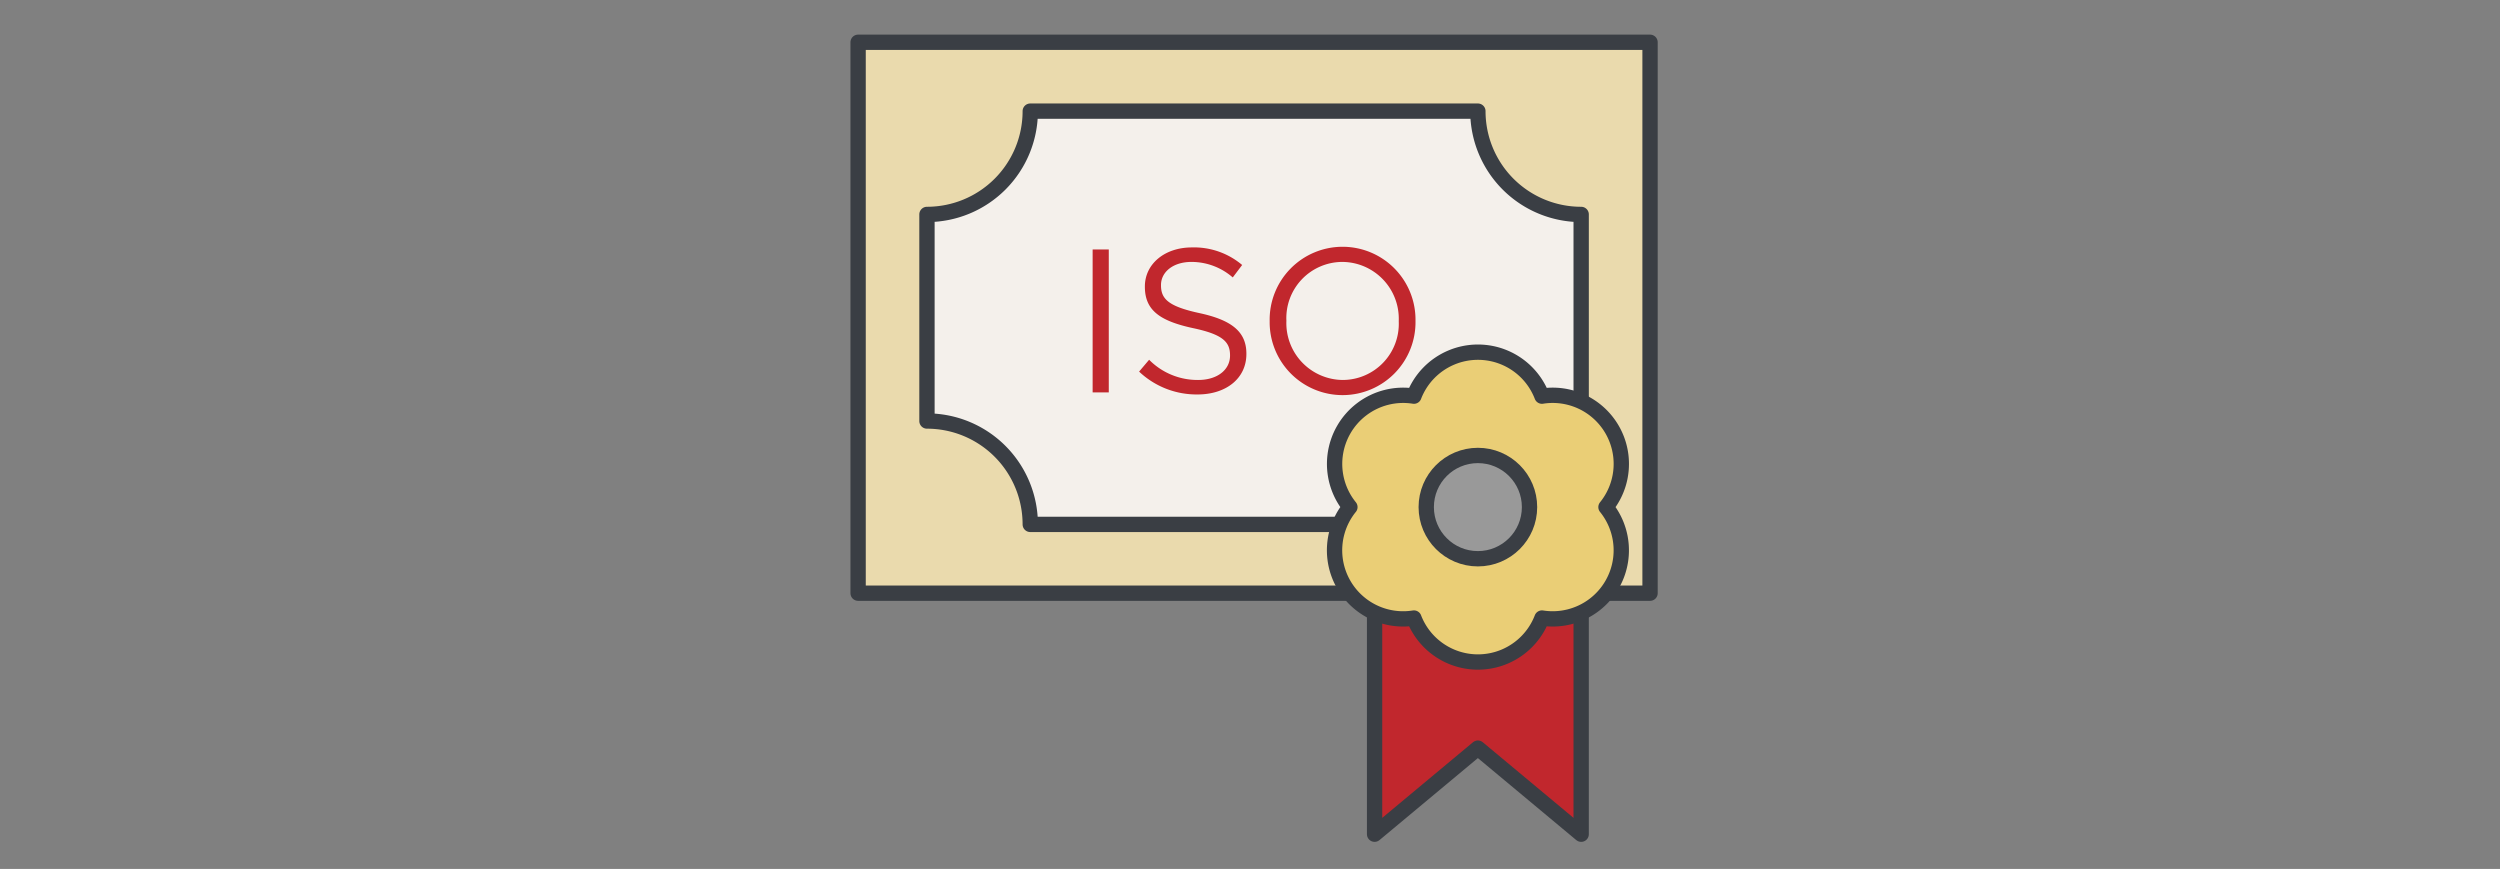<svg id="Layer_1" data-name="Layer 1" xmlns="http://www.w3.org/2000/svg" width="164" height="57" viewBox="0 0 164 57">
  <rect x="0" y="0" width="164" height="57" fill="#808080" stroke="none"/>
  <defs>
    <style>
      .cls-1 {
        fill: #eadaad;
      }

      .cls-1, .cls-2, .cls-3, .cls-5, .cls-6 {
        stroke: #3a3e44;
        stroke-linecap: round;
        stroke-linejoin: round;
        stroke-width: 1.005px;
      }

      .cls-2, .cls-4 {
        fill: #c1272d;
      }

      .cls-3 {
        fill: #f4f0eb;
      }

      .cls-5 {
        fill: #eace76;
      }

      .cls-6 {
        fill: #999;
      }
    </style>
  </defs>
  <title>icon-ISO_icon-sugar-reduction copy 3</title>
  <polyline class="cls-1" points="108.243 38.913 56.292 38.913 56.292 2.773 108.243 2.773 108.243 38.913"/>
  <polyline class="cls-2" points="103.725 40.042 103.725 54.724 96.949 49.077 90.173 54.724 90.173 40.042"/>
  <path class="cls-3" d="M103.725,26.343V14.067a6.775,6.775,0,0,1-6.776-6.776H67.585a6.776,6.776,0,0,1-6.776,6.776V27.619A6.777,6.777,0,0,1,67.585,34.4H88.179"/>
  <g>
    <path class="cls-4" d="M71.677,16.364h1.059v9.379H71.677Z"/>
    <path class="cls-4" d="M74.725,24.377l.657-.777A4.466,4.466,0,0,0,78.6,24.926c1.26,0,2.09-.67,2.09-1.594v-.027c0-.871-.469-1.367-2.438-1.782-2.157-.469-3.148-1.166-3.148-2.707V18.79c0-1.474,1.3-2.559,3.081-2.559a4.89,4.89,0,0,1,3.3,1.152l-.616.817a4.122,4.122,0,0,0-2.707-1.018c-1.219,0-2,.67-2,1.514v.026c0,.885.482,1.381,2.545,1.823,2.09.455,3.056,1.219,3.056,2.653v.026c0,1.608-1.341,2.653-3.2,2.653A5.488,5.488,0,0,1,74.725,24.377Z"/>
    <path class="cls-4" d="M83.29,21.081v-.027a4.784,4.784,0,1,1,9.567-.027v.027a4.784,4.784,0,1,1-9.567.027Zm8.468,0v-.027a3.729,3.729,0,0,0-3.7-3.872,3.684,3.684,0,0,0-3.671,3.845v.027a3.73,3.73,0,0,0,3.7,3.872A3.684,3.684,0,0,0,91.758,21.081Z"/>
  </g>
  <path class="cls-5" d="M105.353,33.266a4.5,4.5,0,0,0-4.2-7.279,4.5,4.5,0,0,0-8.4,0,4.5,4.5,0,0,0-4.2,7.277,4.5,4.5,0,0,0,4.2,7.28,4.5,4.5,0,0,0,8.4,0,4.5,4.5,0,0,0,4.2-7.277Z"/>
  <circle class="cls-6" cx="96.949" cy="33.266" r="3.388"/>
</svg>

